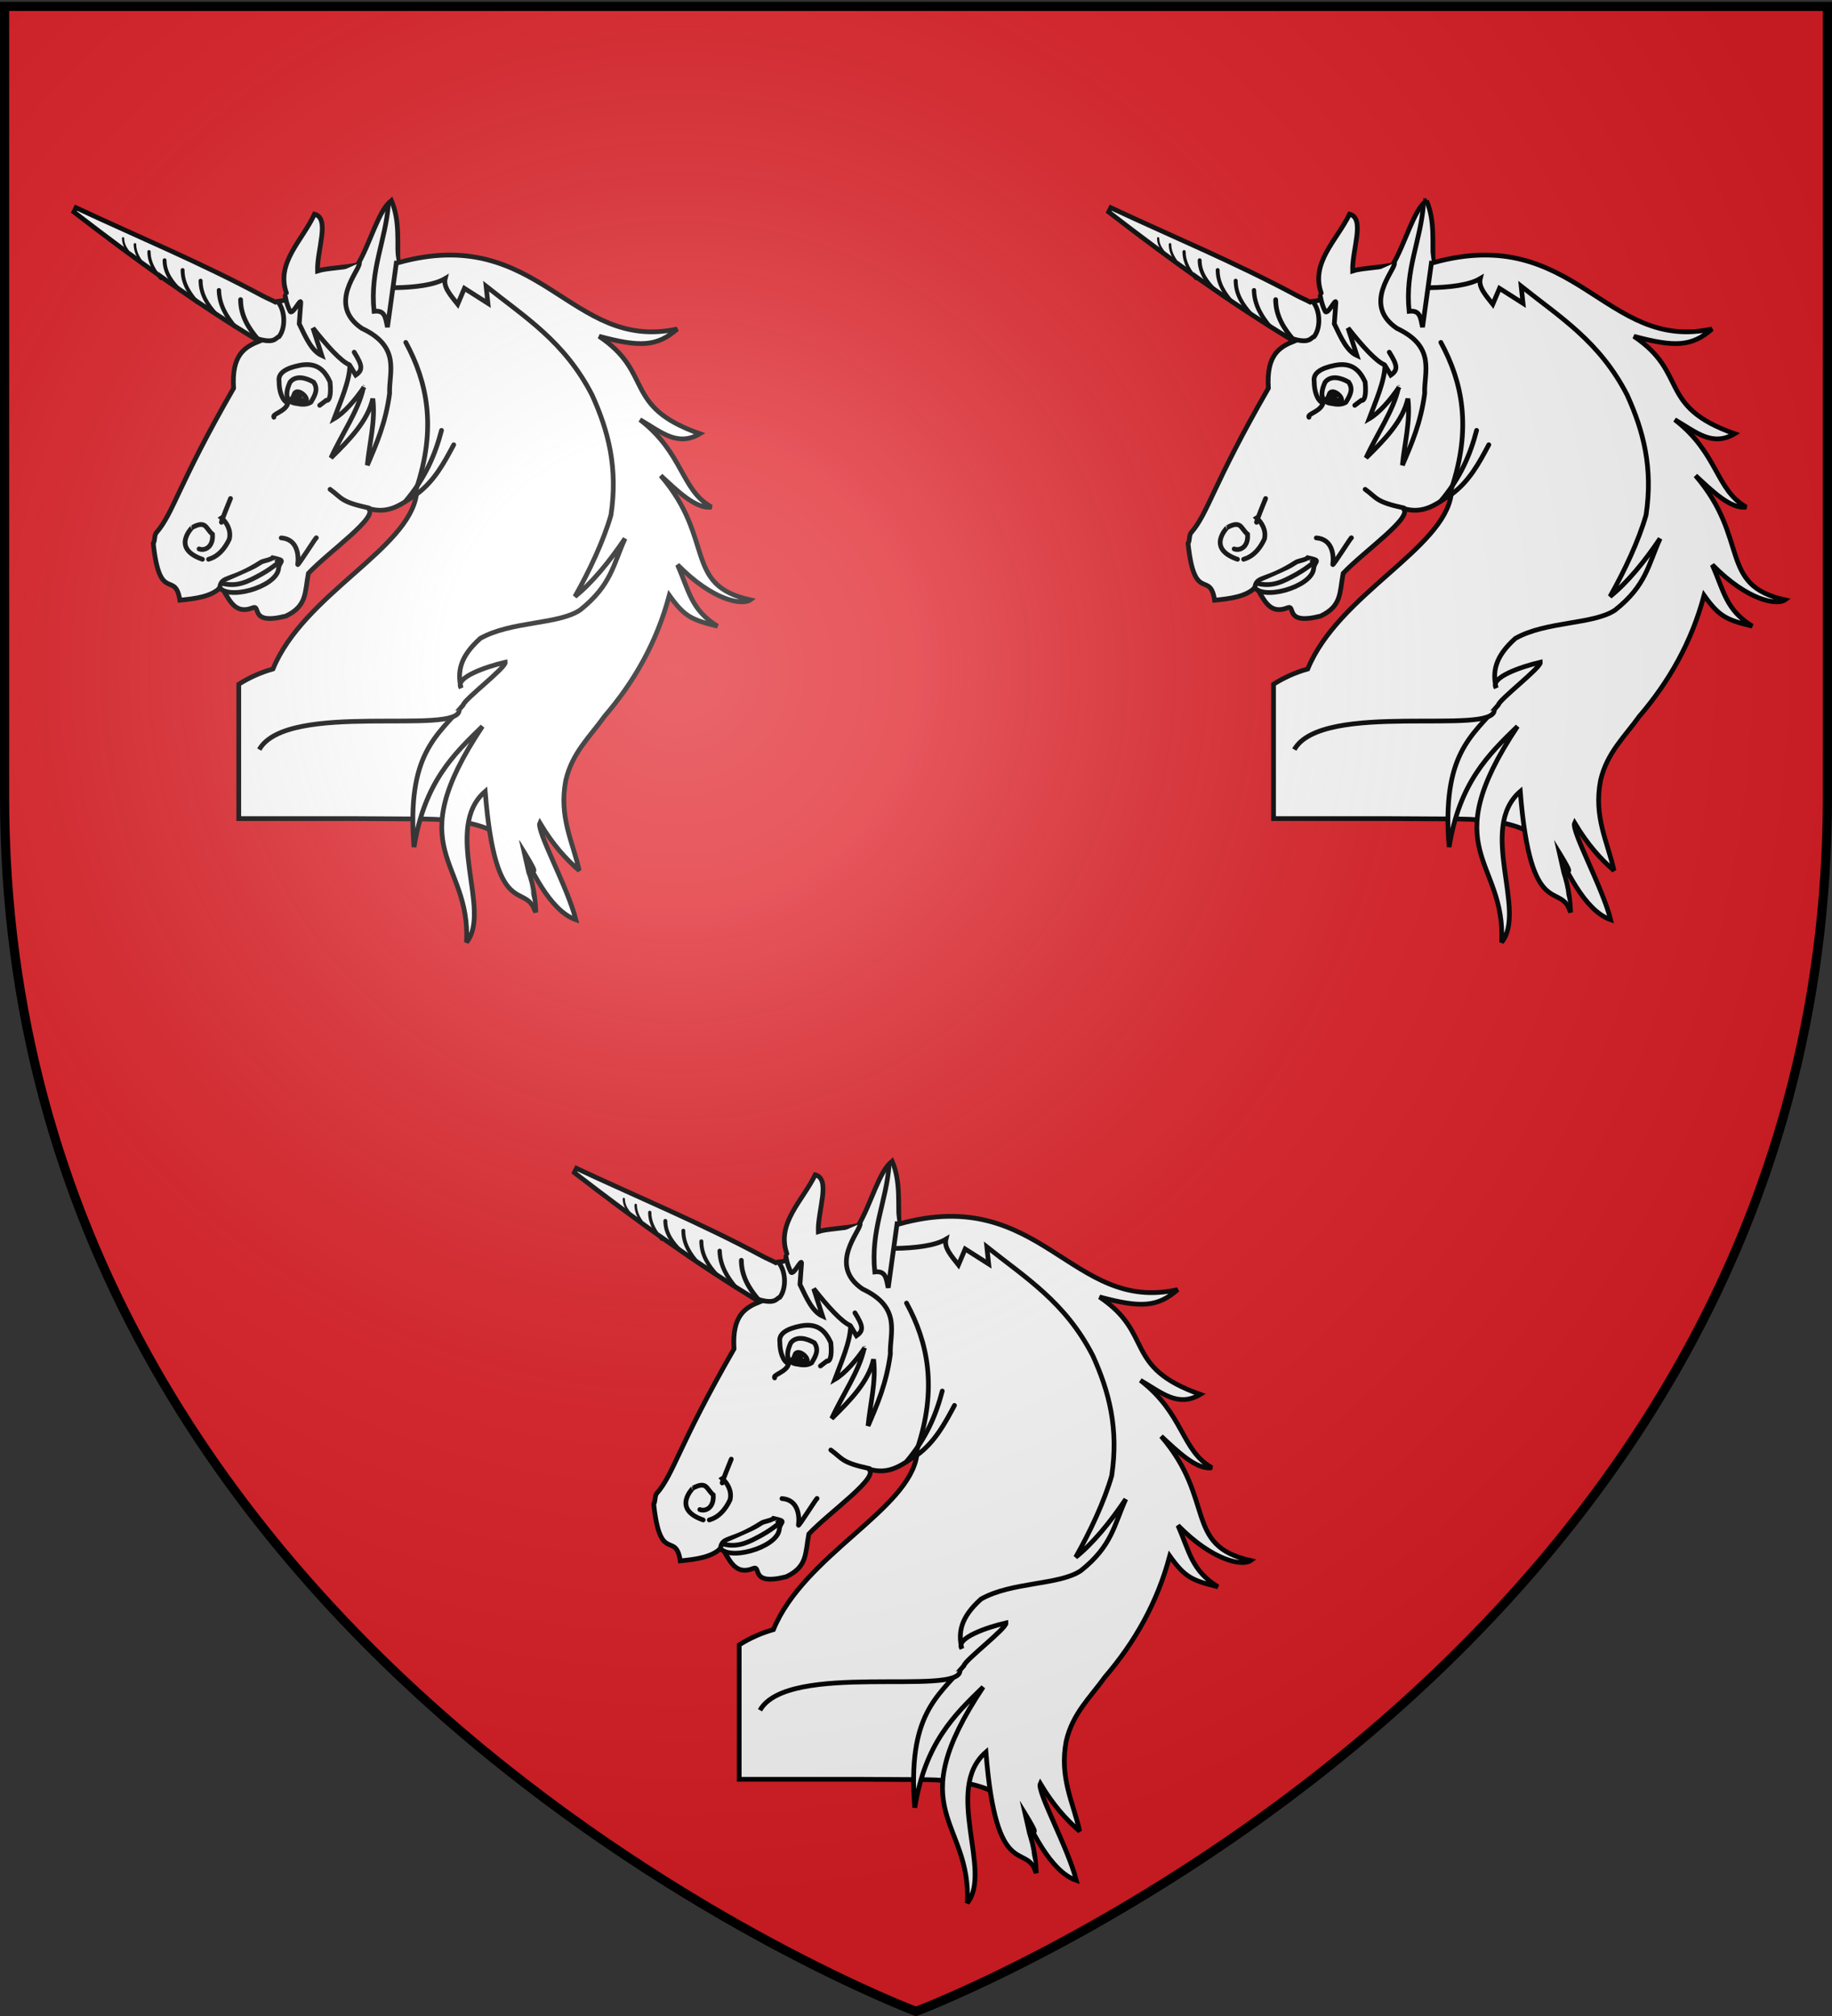 <svg xmlns="http://www.w3.org/2000/svg" xml:space="preserve" id="svg2" x="0" y="0" style="enable-background:new 0 0 600 660" version="1.1" viewBox="0 0 600 660"><rect x="0" y="0" width="600" height="660" fill="#333333" stroke="none"/><style>.st1,.st2,.st3,.st4,.st5,.st6,.st7,.st8,.st9{fill:#fff;stroke:#000;stroke-width:1.55;stroke-miterlimit:3}.st2,.st3,.st4,.st5,.st6,.st7,.st8,.st9{stroke-linecap:round}.st3,.st4,.st5,.st6,.st7,.st8,.st9{stroke-width:1.414}.st4,.st5,.st6,.st7,.st8,.st9{stroke-width:1.307}.st5,.st6,.st7,.st8,.st9{stroke-width:1.269}.st6,.st7,.st8,.st9{stroke-width:1.277}.st7,.st8,.st9{stroke-width:1.063}.st8,.st9{stroke-width:.837}.st9{stroke-width:.726}</style><path id="path2855" d="M300 658.5s298.5-112.3 298.5-397.8V2.1H1.5v258.6C1.5 546.2 300 658.5 300 658.5z" style="fill:#df1f26"/><g id="Calque_2"><g id="Licorne"><path id="path2383" d="M128.2 65.7c-4.2 2.9-7 14.2-11.1 21-4 .9-10.4 1.1-13.1 2-.2-7 4.2-17.2-1-18.6-4 8.7-12.7 15.9-9.2 25.8.2 3.6-2.3 2.2-3.6 3-1.3-.7-3-1.4-4.3-2.1-20.3-10.9-40.7-19.3-61-28.8l-.7 1.4c20.5 15.8 40.1 29.9 60.7 42.3-4.7 1.9-9.1 4.4-8.4 15.4-18.4 32-19.6 40.7-25.3 47.3-.7.8-.4 2.7-1 3.5 2.1 19.9 7.2 8.7 8.7 18.6 4.9-.5 10.5-1.1 13.5-4.4 2.4 3.2 4 9.4 10.3 6.9 3-1.2-1.3 5.8 10.9 2.7 7-3.3 6.2-7.7 7.4-14 6.9-7.3 23.6-18.8 19.5-21.3 7 2.2 11.3-1.6 15.9-4.6-2.5 18-37 32.8-47 57.2-4.2 1.2-7.9 2.9-11.2 5v44h38.7l18.4.1c19.5 0 39.1 1.7 40.2 30.6-11.3-28.9 8.1-.6-6-23.2 4.2 8.6 10.4 22.6 19.1 25.6-2.6-10.5-13-29.2-11.8-31.7 4.3 7.2 8.6 11.9 12.9 15.6-2.1-9.5-6.7-17.5-4.4-29.5 2.1-9.1 8-14.4 12.7-21 9.7-11.3 17.1-24.2 21.2-39.6 5 7 7.3 8 15.8 10.1-8.6-5.3-9.3-11.4-13.1-20.1 11.7 11.9 21.3 13.3 23.8 11.5-22-4.9-11.4-19.9-29.3-40.7 5.1 4.7 11.5 11.1 16.6 10.3-10-5.6-9.2-17.7-23.4-28.6 6.8 3.9 12.2 9 19.6 4.6-25.5-9-14.9-19.8-33-31.9 13.4 3.6 19 3.4 25.6-2.4-35 7.7-44.8-34.7-91.4-21.7-.4-6.1.7-13.6-2.2-20.3z" class="st1"/><path id="path2397" d="M175.3 298.5c-3.1-10-13 3.6-16.4-39.4-14 12.1 2.3 39.1-6.1 49.4 1.4-27.3-22.2-29.6 5.2-70.7-9.5 9.2-19 18.4-22.4 39.5-2.5-30.5 7.5-36.3 16.1-46.5.3-1.8 14-12.2 13.8-14-6.1 1.4-16.7 5-14.5 8.4-1.2-5.2-.5-10.1 6.3-16.2 10.1-5.7 25.6-4.5 32.7-9.3 10.2-8.1 10.8-14.8 14.7-23.4-5.2 7.7-10.8 14.5-16.4 19 4.7-8.3 9.4-18.3 11.8-26.7 2.3-15.4-.8-27.4-6.2-39.3-9-17.5-21.9-25.4-34.7-35.6l.6 5.6-7.7-4.9-2.2 5.2c-2.2-2.8-4.8-5.6-4.1-8.4-3.5 2.1-9.9 2.9-16.8 3" class="st1"/><path id="path3170" d="M117.7 86.1c.3 2.3-10.8 13.5.8 21.4 13 6.1 8.8 14.5 9.1 21.3-1.3 9.7-4.3 16.5-7.3 23.5.7-7.3 2.7-14.5 1.8-21.8-1.7 7.4-7.6 13.4-13.7 19.4 3.5-7.7 9-15.5 10.6-22.9.1-.3.1.1.2-.2-2.9 4.2-6.5 8.4-9.8 10.3 2-5.4 5.1-12.2 5.2-17.6-2.9-1.1-7.6-6.4-12.1-12.1l2.9 9c-3.3-1.5-5.2-5.8-7.4-10.4 0 0 .1-1.3.5-6.8.2-2.2-2.7 4.2-3.5 2.7-1.2-2.3-1.6-5.1-1.6-5.1" class="st2"/><path id="path3174" d="m129.9 85.4-3 21.7c-.7-3.2-.8-5.6-4.4-5.2-1.4-13.8 3.8-22.9 4.7-35.1" class="st1"/><path id="path3176" d="m114.5 119.5 2 3.3c2.5-1.7 2.1-3.3-.5-7.5" class="st2"/><path id="path3178" d="M136.3 161.9c5.9-4.3 9.1-10.3 12.3-16.3h0" class="st2"/><path id="path3180" d="M132.9 164c6.5-7.7 9.7-15.4 11.7-23.1h0" class="st2"/><path id="path3182" d="M136.3 160.2c6.8-20.2 3.6-35.2-3.4-48.1h0" class="st2"/><path id="path3208" d="M84.9 245.4c9.1-16.1 65.7-4.4 65.5-13" class="st1"/><path id="path3216" d="M72 192.1c.7-3.7 3.6-1.7 13.4-8 .7-.5 3.3-.8 3.9-1.5 4.9 1.1 2.1.8 1.9 3.8-1 5.9-17.1 10.4-19.6 5.5" class="st1"/><path id="path3218" d="M66.3 183.1c-10.4-3.6-3.3-10.4-3.4-10.4 4.7-2.5 4.4.3 6.7 2.2.3 4.4-2.7 5.5-4.4 4.8" class="st2"/><path id="path2412" d="M72.8 191c4.9 1.2 8.2-.5 12.6-2.9 4.7-2.6 6.1-4.6 6.2-3.8l-1.2-1.2" class="st1"/><path id="path2450" d="M89.7 136.6c-.7-1.1 3.8-1.8 4.6-4.6-1.9-.9-2.9-3.9-2.9-7.2-.4-2.7 2.3-4.3 6.8-5.2 5.6-1.1 8.2 1.7 9.9 5.5.5 5.1-.5 6.2-1.3 6l-2.1 1.6" class="st2"/><path id="path2452" d="M97.1 132.1c-3.3-.4-4-2.9-2.1-7 1.9-2.3 5.1-1.5 7.7 0 1.6 2.3.5 4.3-.9 6.6-1.5.9-3.2.7-4.7.4l1.1-2.2-1.9-.8c.8-2.2 4.3.4 4.1 2-1.8-.3-3.5.2-5.3-1.2" class="st1"/><path id="path2454" d="M120.8 166.3c-9.3-2-8.7-3.2-12.7-6.1" class="st2"/><path id="path2456" d="M68.3 183.1c.4-.2 4.1-.8 6.8-6.6.7-2.9-.9-5.5-2.6-7 1.7-1.3-2.6 7.4 3-6.3" class="st2"/><path id="path2458" d="M92.1 176.1c5.4.4 5.8 5.8 5.4 8.7-.1.8 6.4-9.6 6.1-8.7" class="st2"/><path id="path2480" d="M82.8 110.4c7.3 2.6 7.4.1 8.6-.2 2.2-2.9 2-8.4-.3-11.3" class="st1"/><path id="path2482" d="M84.5 111.1c-2.8-3.3-5.7-7.5-5.7-13" class="st2"/><path id="path3254" d="M76.9 106.9c-2.5-3-5.1-6.9-5.2-11.9" class="st3"/><path id="path3256" d="M70.6 102.7c-2.4-2.7-4.9-6.2-4.9-10.8" class="st4"/><path id="path3258" d="M64.5 98.9c-2.3-2.7-4.7-6-4.7-10.5" class="st5"/><path id="path3260" d="M59 95.1c-2.5-2.5-5.1-5.7-5.1-9.9" class="st6"/><path id="path3262" d="M52.7 91.2c-1.9-2.2-3.9-5.1-3.9-8.8" class="st7"/><path id="path3264" d="M47.3 86.9c-1.5-1.8-3.1-4-3.1-6.9" class="st8"/><path id="path3266" d="M43.2 83.6c-1.4-1.4-2.9-3.2-2.9-5.6" class="st9"/></g><g id="Licorne_1_"><path id="path2383_1_" d="M292.2 380.2c-4.2 2.9-7 14.2-11.1 21-4 .9-10.4 1.1-13.1 2-.2-7 4.2-17.2-1-18.6-4.2 8.6-12.8 15.9-9.3 25.8.2 3.6-2.3 2.2-3.6 3-1.3-.7-3-1.4-4.3-2.1-20.3-10.9-40.7-19.3-61-28.8l-.7 1.4c20.5 15.8 40.1 29.9 60.7 42.3-4.7 1.9-9.1 4.4-8.4 15.4-18.4 32-19.6 40.7-25.3 47.3-.7.8-.4 2.7-1 3.5 2.1 19.9 7.2 8.7 8.7 18.6 4.9-.5 10.5-1.1 13.5-4.4 2.4 3.2 4 9.4 10.3 6.9 3-1.2-1.3 5.8 10.9 2.7 7-3.3 6.2-7.7 7.4-14 6.9-7.3 23.6-18.8 19.5-21.3 7 2.2 11.3-1.6 15.9-4.6-2.5 18-37 32.8-47 57.2-4.2 1.2-7.9 2.9-11.2 5v44h38.7l18.4.1c19.5 0 39.1 1.7 40.2 30.6-11.3-28.9 8.1-.6-6-23.2 4.2 8.6 10.4 22.6 19.1 25.6-2.6-10.5-13-29.2-11.8-31.7 4.3 7.2 8.6 11.9 12.9 15.6-2.1-9.5-6.7-17.5-4.4-29.5 2.1-9.1 8-14.4 12.7-21 9.7-11.3 17.1-24.2 21.2-39.6 5 7 7.3 8 15.8 10.1-8.6-5.3-9.3-11.4-13.1-20.1 11.7 11.9 21.3 13.3 23.8 11.5-22-4.9-11.4-19.9-29.3-40.7 5.1 4.7 11.5 11.1 16.6 10.3-10-5.6-9.2-17.7-23.4-28.6 6.8 3.9 12.2 9 19.6 4.6-25.5-9-14.9-19.8-33-31.9 13.4 3.6 19 3.4 25.6-2.4-34.8 7.9-44.6-34.5-91.2-21.5-.5-6.3.6-13.8-2.3-20.5z" class="st1"/><path id="path2397_1_" d="M339.3 613c-3.1-10-13 3.6-16.4-39.4-14 12.1 2.3 39.1-6.1 49.4 1.4-27.3-22.2-29.6 5.2-70.7-9.5 9.2-19 18.4-22.4 39.5-2.5-30.5 7.5-36.3 16.1-46.5.3-1.8 14-12.2 13.8-14-6.1 1.4-16.7 5-14.5 8.4-1.2-5.2-.5-10.1 6.3-16.2 10.1-5.7 25.6-4.5 32.7-9.3 10.2-8.1 10.8-14.8 14.7-23.4-5.2 7.7-10.8 14.5-16.4 19 4.7-8.3 9.4-18.3 11.8-26.7 2.3-15.4-.8-27.4-6.2-39.3-9-17.5-21.9-25.4-34.7-35.6l.6 5.6-7.7-4.9-2.2 5.2c-2.2-2.8-4.8-5.6-4.1-8.4-3.5 2.1-9.9 2.9-16.8 3" class="st1"/><path id="path3170_1_" d="M281.7 400.6c.3 2.3-10.8 13.5.8 21.4 13 6.1 8.8 14.5 9.1 21.3-1.3 9.7-4.3 16.5-7.3 23.5.7-7.3 2.7-14.5 1.8-21.8-1.7 7.4-7.6 13.4-13.7 19.4 3.5-7.7 9-15.5 10.6-22.9.1-.3.1.1.2-.2-2.9 4.2-6.5 8.4-9.8 10.3 2-5.4 5.1-12.2 5.2-17.6-2.9-1.1-7.6-6.4-12.1-12.1l2.9 9c-3.3-1.5-5.2-5.8-7.4-10.4 0 0 .1-1.3.5-6.8.2-2.2-2.7 4.2-3.5 2.7-1.2-2.3-1.6-5.1-1.6-5.1" class="st2"/><path id="path3174_1_" d="m293.9 399.9-3 21.7c-.7-3.2-.8-5.6-4.4-5.2-1.4-13.8 3.8-22.9 4.7-35.1" class="st1"/><path id="path3176_1_" d="m278.5 434 2 3.3c2.5-1.7 2.1-3.3-.5-7.5" class="st2"/><path id="path3178_1_" d="M300.3 476.4c5.9-4.3 9.1-10.3 12.3-16.3h0" class="st2"/><path id="path3180_1_" d="M296.9 478.5c6.5-7.7 9.7-15.4 11.7-23.1h0" class="st2"/><path id="path3182_1_" d="M300.3 474.7c6.8-20.2 3.6-35.2-3.4-48.1h0" class="st2"/><path id="path3208_1_" d="M248.9 559.9c9.1-16.1 65.7-4.4 65.5-13" class="st1"/><path id="path3216_1_" d="M236 506.6c.7-3.7 3.6-1.7 13.4-8 .7-.5 3.3-.8 3.9-1.5 4.9 1.1 2.1.8 1.9 3.8-1 5.9-17.1 10.4-19.6 5.5" class="st1"/><path id="path3218_1_" d="M230.3 497.6c-10.4-3.6-3.3-10.4-3.4-10.4 4.7-2.5 4.4.3 6.7 2.2.3 4.4-2.7 5.5-4.4 4.8" class="st2"/><path id="path2412_1_" d="M236.8 505.5c4.9 1.2 8.2-.5 12.6-2.9 4.7-2.6 6.1-4.6 6.2-3.8l-1.2-1.2" class="st1"/><path id="path2450_1_" d="M253.7 451.1c-.7-1.1 3.8-1.8 4.6-4.6-1.9-.9-2.9-3.9-2.9-7.2-.4-2.7 2.3-4.3 6.8-5.2 5.6-1.1 8.2 1.7 9.9 5.5.5 5.1-.5 6.2-1.3 6l-2.1 1.6" class="st2"/><path id="path2452_1_" d="M261.1 446.6c-3.3-.4-4-2.9-2.1-7 1.9-2.3 5.1-1.5 7.7 0 1.6 2.3.5 4.3-.9 6.6-1.5.9-3.2.7-4.7.4l1.1-2.2-1.9-.8c.8-2.2 4.3.4 4.1 2-1.8-.3-3.5.2-5.3-1.2" class="st1"/><path id="path2454_1_" d="M284.8 480.8c-9.3-2-8.7-3.2-12.7-6.1" class="st2"/><path id="path2456_1_" d="M232.3 497.6c.4-.2 4.1-.8 6.8-6.6.7-2.9-.9-5.5-2.6-7 1.7-1.3-2.6 7.4 3-6.3" class="st2"/><path id="path2458_1_" d="M256.1 490.6c5.4.4 5.8 5.8 5.4 8.7-.1.8 6.4-9.6 6.1-8.7" class="st2"/><path id="path2480_1_" d="M246.8 424.9c7.3 2.6 7.4.1 8.6-.2 2.2-2.9 2-8.4-.3-11.3" class="st1"/><path id="path2482_1_" d="M248.5 425.6c-2.8-3.3-5.7-7.5-5.7-13" class="st2"/><path id="path3254_1_" d="M240.9 421.4c-2.5-3-5.1-6.9-5.2-11.9" class="st3"/><path id="path3256_1_" d="M234.6 417.2c-2.4-2.7-4.9-6.2-4.9-10.8" class="st4"/><path id="path3258_1_" d="M228.5 413.4c-2.3-2.7-4.7-6-4.7-10.5" class="st5"/><path id="path3260_1_" d="M223 409.6c-2.5-2.5-5.1-5.7-5.1-9.9" class="st6"/><path id="path3262_1_" d="M216.7 405.7c-1.9-2.2-3.9-5.1-3.9-8.8" class="st7"/><path id="path3264_1_" d="M211.3 401.4c-1.5-1.8-3.1-4-3.1-6.9" class="st8"/><path id="path3266_1_" d="M207.2 398.1c-1.4-1.4-2.9-3.2-2.9-5.6" class="st9"/></g><g id="Licorne_2_"><path id="path2383_2_" d="M467.2 65.7c-4.2 2.9-7 14.2-11.1 21-4 .9-10.4 1.1-13.1 2-.2-7 4.2-17.2-1-18.6-4.2 8.6-12.8 15.9-9.3 25.8.2 3.6-2.3 2.2-3.6 3-1.3-.7-3-1.4-4.3-2.1-20.3-10.9-40.7-19.3-61-28.8l-.7 1.4c20.5 15.8 40.1 29.9 60.7 42.3-4.7 1.9-9.1 4.4-8.4 15.4-18.4 32-19.6 40.7-25.3 47.3-.7.8-.4 2.7-1 3.5 2.1 19.9 7.2 8.7 8.7 18.6 4.9-.5 10.5-1.1 13.5-4.4 2.4 3.2 4 9.4 10.3 6.9 3-1.2-1.3 5.8 10.9 2.7 7-3.3 6.2-7.7 7.4-14 6.9-7.3 23.6-18.8 19.5-21.3 7 2.2 11.3-1.6 15.9-4.6-2.5 18-37 32.8-47 57.2-4.2 1.2-7.9 2.9-11.2 5v44h38.7l18.4.1c19.5 0 39.1 1.7 40.2 30.6-11.3-28.9 8.1-.6-6-23.2 4.2 8.6 10.4 22.6 19.1 25.6-2.6-10.5-13-29.2-11.8-31.7 4.3 7.2 8.6 11.9 12.9 15.6-2.1-9.5-6.7-17.5-4.4-29.5 2.1-9.1 8-14.4 12.7-21 9.7-11.3 17.1-24.2 21.2-39.6 5 7 7.3 8 15.8 10.1-8.6-5.3-9.3-11.4-13.1-20.1 11.7 11.9 21.3 13.3 23.8 11.5-22-4.9-11.4-19.9-29.3-40.7 5.1 4.7 11.5 11.1 16.6 10.3-10-5.6-9.2-17.7-23.4-28.6 6.8 3.9 12.2 9 19.6 4.6-25.5-9-14.9-19.8-33-31.9 13.4 3.6 19 3.4 25.6-2.4C525.8 115.4 516 73 469.4 86c-.4-6.1.7-13.6-2.2-20.3z" class="st1"/><path id="path2397_2_" d="M514.3 298.5c-3.1-10-13 3.6-16.4-39.4-14 12.1 2.3 39.1-6.1 49.4 1.4-27.3-22.2-29.6 5.2-70.7-9.5 9.2-19 18.4-22.4 39.5-2.5-30.5 7.5-36.3 16.1-46.5.3-1.8 14-12.2 13.8-14-6.1 1.4-16.7 5-14.5 8.4-1.2-5.2-.5-10.1 6.3-16.2 10.1-5.7 25.6-4.5 32.7-9.3 10.2-8.1 10.8-14.8 14.7-23.4-5.2 7.7-10.8 14.5-16.4 19 4.7-8.3 9.4-18.3 11.8-26.7 2.3-15.4-.8-27.4-6.2-39.3-9-17.5-21.9-25.4-34.7-35.6l.6 5.6-7.7-4.9-2.2 5.2c-2.2-2.8-4.8-5.6-4.1-8.4-3.5 2.1-9.9 2.9-16.8 3" class="st1"/><path id="path3170_2_" d="M456.7 86.1c.3 2.3-10.8 13.5.8 21.4 13 6.1 8.8 14.5 9.1 21.3-1.3 9.7-4.3 16.5-7.3 23.5.7-7.3 2.7-14.5 1.8-21.8-1.7 7.4-7.6 13.4-13.7 19.4 3.5-7.7 9-15.5 10.6-22.9.1-.3.1.1.2-.2-2.9 4.2-6.5 8.4-9.8 10.3 2-5.4 5.1-12.2 5.2-17.6-2.9-1.1-7.6-6.4-12.1-12.1l2.9 9c-3.3-1.5-5.2-5.8-7.4-10.4 0 0 .1-1.3.5-6.8.2-2.2-2.7 4.2-3.5 2.7-1.2-2.3-1.6-5.1-1.6-5.1" class="st2"/><path id="path3174_2_" d="m468.9 85.4-3 21.7c-.7-3.2-.8-5.6-4.4-5.2-1.4-13.8 3.8-22.9 4.7-35.1" class="st1"/><path id="path3176_2_" d="m453.5 119.5 2 3.3c2.5-1.7 2.1-3.3-.5-7.5" class="st2"/><path id="path3178_2_" d="M475.3 161.9c5.9-4.3 9.1-10.3 12.3-16.3h0" class="st2"/><path id="path3180_2_" d="M471.9 164c6.5-7.7 9.7-15.4 11.7-23.1h0" class="st2"/><path id="path3182_2_" d="M475.3 160.2c6.8-20.2 3.6-35.2-3.4-48.1h0" class="st2"/><path id="path3208_2_" d="M423.9 245.4c9.1-16.1 65.7-4.4 65.5-13" class="st1"/><path id="path3216_2_" d="M411 192.1c.7-3.7 3.6-1.7 13.4-8 .7-.5 3.3-.8 3.9-1.5 4.9 1.1 2.1.8 1.9 3.8-1 5.9-17.1 10.4-19.6 5.5" class="st1"/><path id="path3218_2_" d="M405.3 183.1c-10.4-3.6-3.3-10.4-3.4-10.4 4.7-2.5 4.4.3 6.7 2.2.3 4.4-2.7 5.5-4.4 4.8" class="st2"/><path id="path2412_2_" d="M411.8 191c4.9 1.2 8.2-.5 12.6-2.9 4.7-2.6 6.1-4.6 6.2-3.8l-1.2-1.2" class="st1"/><path id="path2450_2_" d="M428.7 136.6c-.7-1.1 3.8-1.8 4.6-4.6-1.9-.9-2.9-3.9-2.9-7.2-.4-2.7 2.3-4.3 6.8-5.2 5.6-1.1 8.2 1.7 9.9 5.5.5 5.1-.5 6.2-1.3 6l-2.1 1.6" class="st2"/><path id="path2452_2_" d="M436.1 132.1c-3.3-.4-4-2.9-2.1-7 1.9-2.3 5.1-1.5 7.7 0 1.6 2.3.5 4.3-.9 6.6-1.5.9-3.2.7-4.7.4l1.1-2.2-1.9-.8c.8-2.2 4.3.4 4.1 2-1.8-.3-3.5.2-5.3-1.2" class="st1"/><path id="path2454_2_" d="M459.8 166.3c-9.3-2-8.7-3.2-12.7-6.1" class="st2"/><path id="path2456_2_" d="M407.3 183.1c.4-.2 4.1-.8 6.8-6.6.7-2.9-.9-5.5-2.6-7 1.7-1.3-2.6 7.4 3-6.3" class="st2"/><path id="path2458_2_" d="M431.1 176.1c5.4.4 5.8 5.8 5.4 8.7-.1.8 6.4-9.6 6.1-8.7" class="st2"/><path id="path2480_2_" d="M421.8 110.4c7.3 2.6 7.4.1 8.6-.2 2.2-2.9 2-8.4-.3-11.3" class="st1"/><path id="path2482_2_" d="M423.5 111.1c-2.8-3.3-5.7-7.5-5.7-13" class="st2"/><path id="path3254_2_" d="M415.9 106.9c-2.5-3-5.1-6.9-5.2-11.9" class="st3"/><path id="path3256_2_" d="M409.6 102.7c-2.4-2.7-4.9-6.2-4.9-10.8" class="st4"/><path id="path3258_2_" d="M403.5 98.9c-2.3-2.7-4.7-6-4.7-10.5" class="st5"/><path id="path3260_2_" d="M398 95.1c-2.5-2.5-5.1-5.7-5.1-9.9" class="st6"/><path id="path3262_2_" d="M391.7 91.2c-1.9-2.2-3.9-5.1-3.9-8.8" class="st7"/><path id="path3264_2_" d="M386.3 86.9c-1.5-1.8-3.1-4-3.1-6.9" class="st8"/><path id="path3266_2_" d="M382.2 83.6c-1.4-1.4-2.9-3.2-2.9-5.6" class="st9"/></g></g><radialGradient id="path2875_1_" cx="144.444" cy="457.098" r="300" gradientTransform="matrix(1.353 0 0 -1.349 26.57 836.15)" gradientUnits="userSpaceOnUse"><stop offset="0" style="stop-color:#fff;stop-opacity:.314"/><stop offset=".19" style="stop-color:#fff;stop-opacity:.251"/><stop offset=".6" style="stop-color:#6b6b6b;stop-opacity:.126"/><stop offset="1" style="stop-color:#000;stop-opacity:.126"/></radialGradient><path id="path2875" d="M300 658.5s298.5-112.3 298.5-397.8V2.1H1.5v258.6C1.5 546.2 300 658.5 300 658.5z" style="fill:url(#path2875_1_)"/><path id="path1411" d="M300 658.5S1.5 546.2 1.5 260.7V2.1h597v258.6c0 285.5-298.5 397.8-298.5 397.8z" style="fill:none;stroke:#000;stroke-width:3"/></svg>